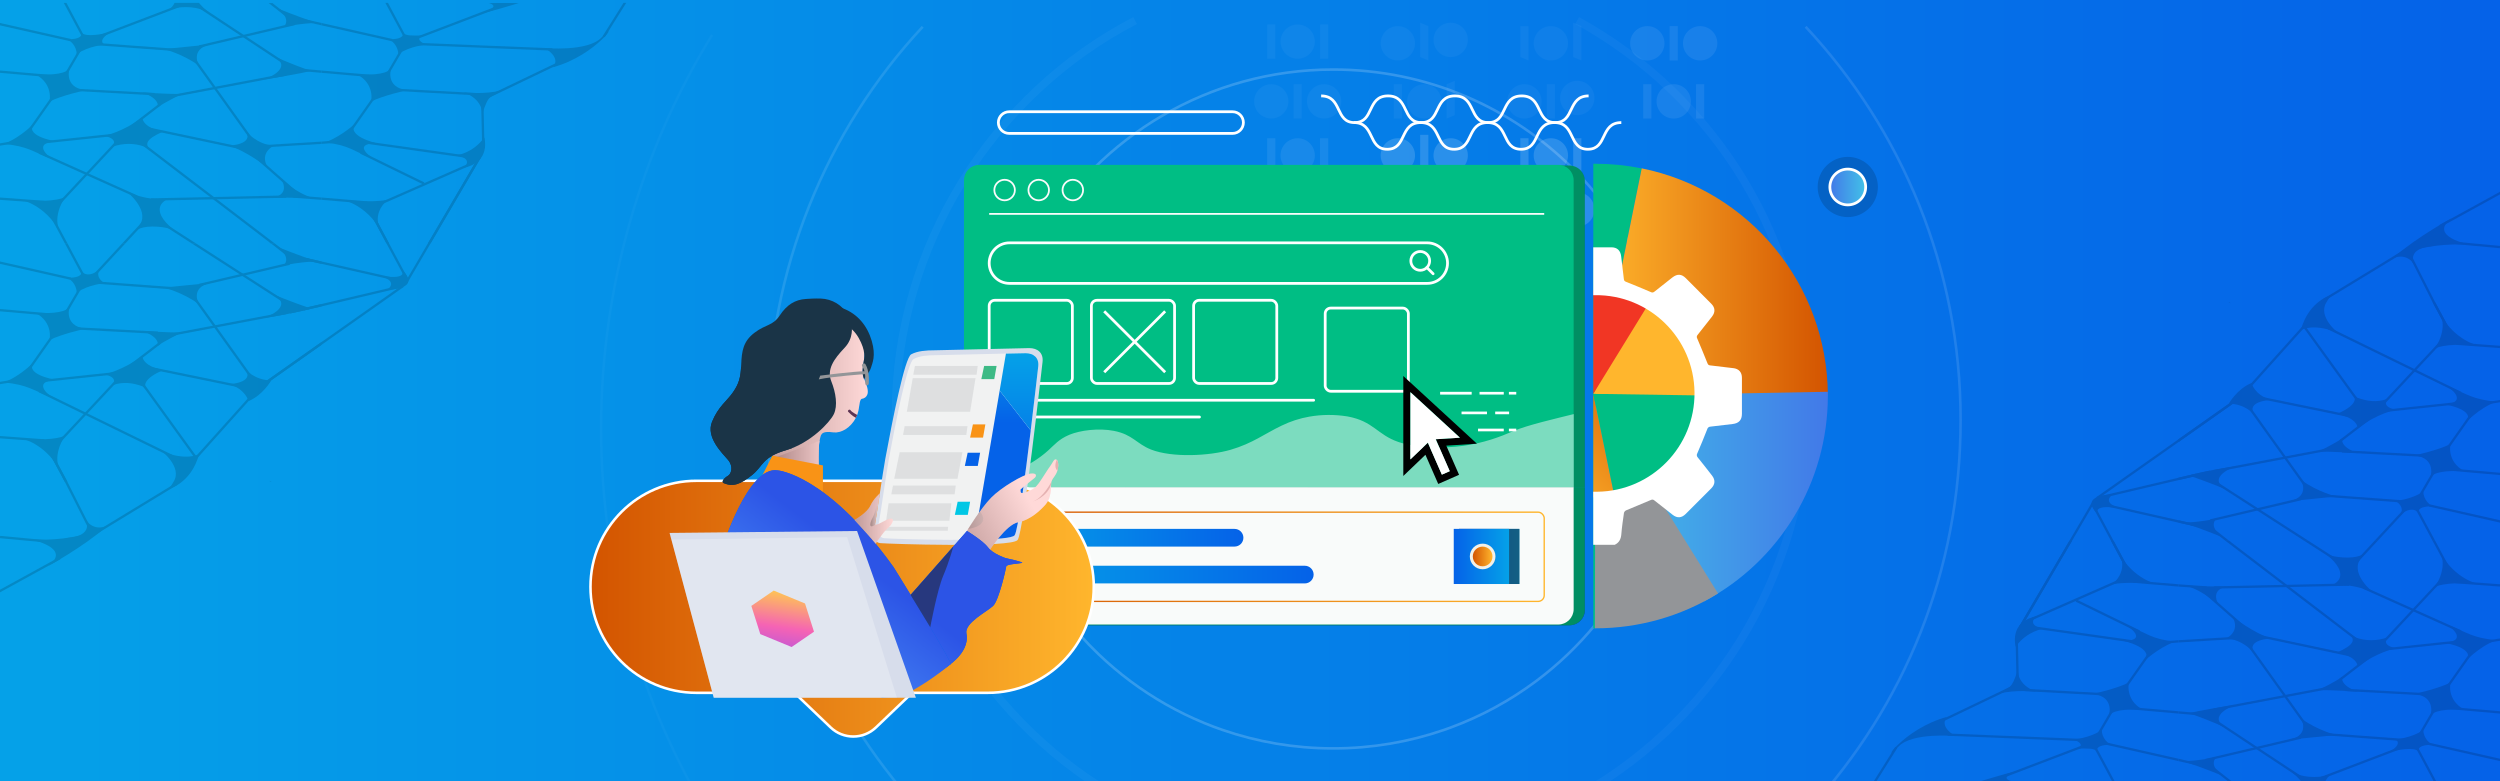<?xml version="1.0" encoding="UTF-8"?>
<svg xmlns="http://www.w3.org/2000/svg" xmlns:xlink="http://www.w3.org/1999/xlink" viewBox="0 0 1920 600">
  <defs>
    <style>
      .cls-1 {
        filter: url(#drop-shadow-8);
        opacity: .43;
      }

      .cls-1, .cls-2, .cls-3, .cls-4, .cls-5, .cls-6, .cls-7, .cls-8, .cls-9, .cls-10, .cls-11, .cls-12, .cls-13, .cls-14, .cls-15 {
        stroke-miterlimit: 10;
      }

      .cls-1, .cls-2, .cls-3, .cls-4, .cls-5, .cls-8, .cls-9, .cls-10, .cls-11, .cls-12, .cls-13, .cls-14, .cls-16, .cls-15 {
        fill: none;
      }

      .cls-1, .cls-2, .cls-4, .cls-5, .cls-6, .cls-7, .cls-8, .cls-9, .cls-10, .cls-12, .cls-13, .cls-15 {
        stroke: #fff;
      }

      .cls-1, .cls-4, .cls-5, .cls-8 {
        stroke-width: 2px;
      }

      .cls-17 {
        fill: url(#linear-gradient-2);
      }

      .cls-2 {
        filter: url(#drop-shadow-4);
      }

      .cls-2, .cls-13 {
        opacity: .18;
        stroke-width: 6px;
      }

      .cls-18, .cls-19, .cls-20 {
        fill: #fff;
      }

      .cls-3 {
        stroke: #000;
        stroke-width: 1.8px;
      }

      .cls-4 {
        filter: url(#drop-shadow-5);
      }

      .cls-4, .cls-8 {
        opacity: .33;
      }

      .cls-21 {
        fill: #e5b1b1;
      }

      .cls-5 {
        filter: url(#drop-shadow-7);
      }

      .cls-5, .cls-22 {
        opacity: .15;
      }

      .cls-23 {
        fill: #a7a9ac;
      }

      .cls-23, .cls-24, .cls-25, .cls-26, .cls-27, .cls-28, .cls-29, .cls-20, .cls-30 {
        opacity: .25;
      }

      .cls-23, .cls-24, .cls-25, .cls-26, .cls-27, .cls-28, .cls-29, .cls-31 {
        mix-blend-mode: multiply;
      }

      .cls-6 {
        fill: url(#linear-gradient-5);
      }

      .cls-6, .cls-10, .cls-15 {
        stroke-width: 2.13px;
      }

      .cls-24 {
        fill: url(#linear-gradient-15);
      }

      .cls-32 {
        fill: #939598;
      }

      .cls-25 {
        fill: url(#linear-gradient-20);
      }

      .cls-33 {
        fill: #1a3447;
      }

      .cls-7 {
        fill: url(#linear-gradient-12);
        filter: url(#drop-shadow-13);
        stroke-width: 1.98px;
      }

      .cls-8 {
        filter: url(#drop-shadow-6);
      }

      .cls-34 {
        fill: url(#linear-gradient-14);
      }

      .cls-35 {
        clip-path: url(#clippath-2);
      }

      .cls-36, .cls-37, .cls-38, .cls-39 {
        isolation: isolate;
      }

      .cls-40 {
        fill: #d7ddeb;
      }

      .cls-9 {
        stroke-width: 2.06px;
      }

      .cls-37, .cls-19, .cls-38 {
        opacity: .5;
      }

      .cls-37, .cls-31 {
        fill: #231f20;
      }

      .cls-26 {
        fill: url(#linear-gradient-18);
      }

      .cls-41 {
        clip-path: url(#clippath-6);
      }

      .cls-11 {
        stroke: url(#linear-gradient-6);
        stroke-width: 1.06px;
      }

      .cls-42 {
        fill: url(#linear-gradient-11);
      }

      .cls-12 {
        stroke-dasharray: 0 12.76;
        stroke-width: 4.25px;
      }

      .cls-27 {
        fill: url(#linear-gradient-22);
      }

      .cls-43 {
        clip-path: url(#clippath-7);
      }

      .cls-44 {
        clip-path: url(#clippath-1);
      }

      .cls-45 {
        clip-path: url(#clippath-4);
      }

      .cls-46 {
        fill: url(#linear-gradient-10);
      }

      .cls-47 {
        fill: #f13624;
      }

      .cls-38, .cls-48 {
        fill: #f9fbfa;
      }

      .cls-28 {
        fill: url(#linear-gradient-23);
      }

      .cls-49 {
        fill: url(#linear-gradient-16);
      }

      .cls-50 {
        fill: #f99316;
      }

      .cls-13 {
        filter: url(#drop-shadow-3);
      }

      .cls-51 {
        fill: #f1f2f2;
      }

      .cls-29 {
        fill: url(#linear-gradient-17);
      }

      .cls-52 {
        fill: url(#linear-gradient-21);
      }

      .cls-53 {
        fill: #ffcccb;
      }

      .cls-54 {
        fill: #5d3454;
      }

      .cls-14 {
        stroke: #f9fbfa;
        stroke-width: 1.38px;
      }

      .cls-39 {
        opacity: .15;
      }

      .cls-55 {
        clip-path: url(#clippath);
      }

      .cls-56 {
        fill: #00c7e5;
      }

      .cls-57 {
        clip-path: url(#clippath-3);
      }

      .cls-58 {
        fill: url(#linear-gradient-7);
      }

      .cls-59 {
        clip-path: url(#clippath-8);
      }

      .cls-15 {
        stroke-linecap: round;
      }

      .cls-60 {
        fill: url(#linear-gradient-9);
      }

      .cls-61 {
        fill: url(#linear-gradient-3);
      }

      .cls-62 {
        fill: #00be84;
      }

      .cls-63 {
        fill: #3dba85;
      }

      .cls-64 {
        clip-path: url(#clippath-5);
      }

      .cls-65 {
        fill: #0562e8;
      }

      .cls-66 {
        fill: url(#linear-gradient);
      }

      .cls-67 {
        fill: #ffb62d;
      }

      .cls-68 {
        fill: url(#linear-gradient-19);
      }

      .cls-31 {
        opacity: .52;
      }

      .cls-69 {
        fill: url(#linear-gradient-4);
      }

      .cls-70 {
        fill: url(#linear-gradient-8);
      }

      .cls-71 {
        fill: #f2f0e7;
      }

      .cls-72 {
        fill: url(#linear-gradient-13);
      }
    </style>
    <linearGradient id="linear-gradient" x1="0" y1="300" x2="1920" y2="300" gradientUnits="userSpaceOnUse">
      <stop offset="0" stop-color="#05a1e8"/>
      <stop offset="1" stop-color="#0562e8"/>
    </linearGradient>
    <clipPath id="clippath">
      <rect class="cls-16" x="1401.89" y="145.7" width="518.11" height="454.3"/>
    </clipPath>
    <clipPath id="clippath-1">
      <polygon id="SVGID" class="cls-16" points="1673.03 415.38 1920 415.38 1920 600 1673.03 599.78 1673.03 415.38"/>
    </clipPath>
    <clipPath id="clippath-2">
      <polygon id="SVGID-2" data-name="SVGID" class="cls-16" points="1426.06 415.38 1673.03 415.38 1673.03 599.78 1426.06 601.24 1426.06 415.38"/>
    </clipPath>
    <clipPath id="clippath-3">
      <rect id="SVGID-3" data-name="SVGID" class="cls-16" x="1673.03" y="232.21" width="246.97" height="183.16" transform="translate(3593.03 647.59) rotate(180)"/>
    </clipPath>
    <clipPath id="clippath-4">
      <rect class="cls-16" y="2.19" width="518.11" height="454.3"/>
    </clipPath>
    <clipPath id="clippath-5">
      <polygon id="SVGID-4" data-name="SVGID" class="cls-16" points="246.97 186.81 0 186.81 0 2.19 246.97 2.41 246.97 186.81"/>
    </clipPath>
    <clipPath id="clippath-6">
      <polygon id="SVGID-5" data-name="SVGID" class="cls-16" points="493.94 186.81 246.97 186.81 246.97 2.41 493.94 .94 493.94 186.81"/>
    </clipPath>
    <clipPath id="clippath-7">
      <rect id="SVGID-6" data-name="SVGID" class="cls-16" y="186.81" width="246.97" height="183.16"/>
    </clipPath>
    <filter id="drop-shadow-3" filterUnits="userSpaceOnUse">
      <feOffset dx="15.79" dy="15.79"/>
      <feGaussianBlur result="blur" stdDeviation="18.04"/>
      <feFlood flood-color="#000" flood-opacity=".5"/>
      <feComposite in2="blur" operator="in"/>
      <feComposite in="SourceGraphic"/>
    </filter>
    <filter id="drop-shadow-4" filterUnits="userSpaceOnUse">
      <feOffset dx="15.79" dy="15.79"/>
      <feGaussianBlur result="blur-2" stdDeviation="18.04"/>
      <feFlood flood-color="#000" flood-opacity=".5"/>
      <feComposite in2="blur-2" operator="in"/>
      <feComposite in="SourceGraphic"/>
    </filter>
    <filter id="drop-shadow-5" filterUnits="userSpaceOnUse">
      <feOffset dx="20.57" dy="20.57"/>
      <feGaussianBlur result="blur-3" stdDeviation="23.51"/>
      <feFlood flood-color="#000" flood-opacity=".5"/>
      <feComposite in2="blur-3" operator="in"/>
      <feComposite in="SourceGraphic"/>
    </filter>
    <filter id="drop-shadow-6" filterUnits="userSpaceOnUse">
      <feOffset dx="20.57" dy="20.57"/>
      <feGaussianBlur result="blur-4" stdDeviation="23.51"/>
      <feFlood flood-color="#000" flood-opacity=".5"/>
      <feComposite in2="blur-4" operator="in"/>
      <feComposite in="SourceGraphic"/>
    </filter>
    <filter id="drop-shadow-7" filterUnits="userSpaceOnUse">
      <feOffset dx="26.81" dy="26.81"/>
      <feGaussianBlur result="blur-5" stdDeviation="30.64"/>
      <feFlood flood-color="#000" flood-opacity=".5"/>
      <feComposite in2="blur-5" operator="in"/>
      <feComposite in="SourceGraphic"/>
    </filter>
    <filter id="drop-shadow-8" filterUnits="userSpaceOnUse">
      <feOffset dx="12.11" dy="12.11"/>
      <feGaussianBlur result="blur-6" stdDeviation="13.84"/>
      <feFlood flood-color="#000" flood-opacity=".5"/>
      <feComposite in2="blur-6" operator="in"/>
      <feComposite in="SourceGraphic"/>
    </filter>
    <linearGradient id="linear-gradient-2" x1="10222.72" y1="-571.58" x2="10401.11" y2="-571.58" gradientTransform="translate(11626.5 788.3) rotate(-180) scale(1 -1)" gradientUnits="userSpaceOnUse">
      <stop offset="0" stop-color="#d35400"/>
      <stop offset="1" stop-color="#ffb62d"/>
    </linearGradient>
    <linearGradient id="linear-gradient-3" x1="10222.7" y1="-406.92" x2="10401.11" y2="-406.92" gradientTransform="translate(11626.5 788.3) rotate(-180) scale(1 -1)" gradientUnits="userSpaceOnUse">
      <stop offset="0" stop-color="#4279e8"/>
      <stop offset="1" stop-color="#42c2e8"/>
    </linearGradient>
    <clipPath id="clippath-8">
      <rect class="cls-16" x="1223.65" y="192.43" width="90.11" height="217.9"/>
    </clipPath>
    <linearGradient id="linear-gradient-4" x1="5882.7" y1="10328.93" x2="6018.16" y2="10328.93" gradientTransform="translate(12716.63 3304.4) rotate(134.59)" xlink:href="#linear-gradient-2"/>
    <linearGradient id="linear-gradient-5" x1="1405.34" y1="8206.4" x2="1432.84" y2="8206.4" gradientTransform="translate(0 8350.01) scale(1 -1)" xlink:href="#linear-gradient-3"/>
    <linearGradient id="linear-gradient-6" x1="759.17" y1="7922.41" x2="1186.49" y2="7922.41" gradientTransform="translate(0 8350.01) scale(1 -1)" xlink:href="#linear-gradient-2"/>
    <linearGradient id="linear-gradient-7" x1="771.54" y1="7937.03" x2="954.93" y2="7937.03" gradientTransform="translate(0 8350.01) scale(1 -1)" xlink:href="#linear-gradient"/>
    <linearGradient id="linear-gradient-8" x1="771.54" y1="7908.73" x2="1008.87" y2="7908.73" gradientTransform="translate(0 8350.01) scale(1 -1)" xlink:href="#linear-gradient"/>
    <linearGradient id="linear-gradient-9" x1="9913.95" y1="7922.66" x2="9960.41" y2="7922.66" gradientTransform="translate(11080.87 8350.01) rotate(-180)" xlink:href="#linear-gradient"/>
    <linearGradient id="linear-gradient-10" x1="9921.86" y1="7922.66" x2="9964.39" y2="7922.66" gradientTransform="translate(11080.87 8350.01) rotate(-180)" xlink:href="#linear-gradient"/>
    <linearGradient id="linear-gradient-11" x1="1131.1" y1="7922.65" x2="1146.23" y2="7922.65" gradientTransform="translate(0 8350.01) scale(1 -1)" xlink:href="#linear-gradient-2"/>
    <linearGradient id="linear-gradient-12" x1="453.48" y1="467.46" x2="840.02" y2="467.46" gradientTransform="matrix(1,0,0,1,0,0)" xlink:href="#linear-gradient-2"/>
    <filter id="drop-shadow-13" filterUnits="userSpaceOnUse">
      <feOffset dx="0" dy="0"/>
      <feGaussianBlur result="blur-7" stdDeviation="4.96"/>
      <feFlood flood-color="#000" flood-opacity=".25"/>
      <feComposite in2="blur-7" operator="in"/>
      <feComposite in="SourceGraphic"/>
    </filter>
    <linearGradient id="linear-gradient-13" x1="1095.49" y1="253.29" x2="1095.49" y2="324.42" gradientTransform="translate(1865.43) rotate(-180) scale(1 -1)" xlink:href="#linear-gradient"/>
    <linearGradient id="linear-gradient-14" x1="1082.83" y1="271.6" x2="1082.83" y2="388.29" gradientTransform="translate(1865.43) rotate(-180) scale(1 -1)" xlink:href="#linear-gradient"/>
    <linearGradient id="linear-gradient-15" x1="1075.31" y1="384.14" x2="1136.33" y2="418.91" gradientTransform="translate(1865.43) rotate(-180) scale(1 -1)" gradientUnits="userSpaceOnUse">
      <stop offset="0" stop-color="#fff"/>
      <stop offset="1" stop-color="#000"/>
    </linearGradient>
    <linearGradient id="linear-gradient-16" x1="1211.79" y1="563.69" x2="1145.47" y2="477.83" gradientTransform="translate(1865.43) rotate(-180) scale(1 -1)" gradientUnits="userSpaceOnUse">
      <stop offset="0" stop-color="#4b91f7"/>
      <stop offset="1" stop-color="#2c54e6"/>
    </linearGradient>
    <linearGradient id="linear-gradient-17" x1="1198.99" y1="303.69" x2="1279.02" y2="303.69" xlink:href="#linear-gradient-15"/>
    <linearGradient id="linear-gradient-18" x1="1236.04" y1="350.62" x2="1271.13" y2="350.62" xlink:href="#linear-gradient-15"/>
    <linearGradient id="linear-gradient-19" x1="1269.2" y1="516.18" x2="1204.12" y2="431.93" xlink:href="#linear-gradient-16"/>
    <linearGradient id="linear-gradient-20" x1="1092.36" y1="399.58" x2="1140.45" y2="399.58" xlink:href="#linear-gradient-15"/>
    <linearGradient id="linear-gradient-21" x1="1107.8" y1="345.99" x2="1128.05" y2="437.93" gradientTransform="translate(1752.32 77.52) rotate(177.57) scale(1.07 -.94) skewX(-3.04)" gradientUnits="userSpaceOnUse">
      <stop offset="0" stop-color="#ffcd4c"/>
      <stop offset=".34" stop-color="#f563b4"/>
      <stop offset=".68" stop-color="#9e50ed"/>
      <stop offset=".99" stop-color="#1aafff"/>
    </linearGradient>
    <linearGradient id="linear-gradient-22" x1="1179.69" y1="398.26" x2="1209.15" y2="398.26" xlink:href="#linear-gradient-15"/>
    <linearGradient id="linear-gradient-23" x1="1190.41" y1="393.84" x2="1197.03" y2="393.84" xlink:href="#linear-gradient-15"/>
  </defs>
  <g class="cls-36">
    <g id="Layer_1" data-name="Layer 1">
      <rect class="cls-66" width="1920" height="600"/>
      <g class="cls-22">
        <g class="cls-55">
          <g>
            <g>
              <g>
                <g class="cls-44">
                  <g>
                    <g>
                      <g>
                        <line class="cls-3" x1="1889.96" y1="484.97" x2="1814.83" y2="451.26"/>
                        <line class="cls-3" x1="1886.82" y1="492.87" x2="1831.26" y2="498.74"/>
                        <line class="cls-3" x1="1847.74" y1="568.45" x2="1785.73" y2="563.86"/>
                        <line class="cls-3" x1="1818.53" y1="505.51" x2="1797.13" y2="521.95"/>
                        <polyline class="cls-3" points="1795.49 665.17 1710.6 598.54 1700.79 590.85"/>
                        <line class="cls-3" x1="1700.24" y1="544.97" x2="1792.76" y2="527.46"/>
                        <line class="cls-3" x1="1769.5" y1="598.54" x2="1700.79" y2="553.13"/>
                        <line class="cls-3" x1="1771.6" y1="557.84" x2="1725.86" y2="493.95"/>
                        <polyline class="cls-3" points="1718.13 489.84 1673.03 492.55 1657.33 493.76"/>
                        <polyline class="cls-3" points="1938.37 488.22 1920 491.21 1904.33 493.76"/>
                        <line class="cls-3" x1="1897.62" y1="501.89" x2="1878.32" y2="529.33"/>
                        <line class="cls-3" x1="1874.49" y1="445.95" x2="1831.26" y2="492.23"/>
                        <line class="cls-3" x1="1805.8" y1="503.41" x2="1733.89" y2="488.22"/>
                        <line class="cls-3" x1="1864.21" y1="533.28" x2="1801.25" y2="529.86"/>
                        <line class="cls-3" x1="1857.44" y1="565.71" x2="1871.81" y2="541.11"/>
                        <line class="cls-3" x1="1767.09" y1="566.48" x2="1693.8" y2="583.73"/>
                        <polyline class="cls-3" points="1932.56 586.46 1920 583.62 1865.66 571.34"/>
                        <polyline class="cls-3" points="1685.58 586.46 1673.02 583.62 1618.68 571.34"/>
                        <polyline class="cls-3" points="1944.51 549.28 1920 547.14 1874.93 543.2"/>
                        <polyline class="cls-3" points="1697.54 549.28 1673.03 547.14 1627.96 543.2"/>
                        <polyline class="cls-3" points="1694.63 451.2 1673.03 449.61 1638.91 447.09"/>
                        <polyline class="cls-3" points="1941.61 451.2 1920.01 449.61 1885.89 447.09"/>
                        <line class="cls-3" x1="1782.78" y1="597.47" x2="1849.25" y2="572.16"/>
                        <line class="cls-3" x1="1723.41" y1="481.54" x2="1693.92" y2="455.52"/>
                        <line class="cls-3" x1="1700.24" y1="451.2" x2="1804.07" y2="448.97"/>
                        <polyline class="cls-3" points="1854.65 571.36 1869.24 598.56 1880.86 620.23"/>
                        <polyline class="cls-3" points="1812.15 492.89 1710.6 415.33 1700.79 407.63"/>
                        <polyline class="cls-3" points="1854.65 388.14 1869.24 415.34 1880.86 437.01"/>
                      </g>
                      <path class="cls-3" d="m1949.35,581.38s-7.3,5.52,4.69,14.45c0,0-15.22-6.19-30.15-11.21,0,0,12.7-.35,25.45-3.24Z"/>
                      <path class="cls-3" d="m1702.36,398.16s-7.3,5.52,4.69,14.45c0,0-15.22-6.19-30.15-11.21,0,0,12.7-.35,25.45-3.24Z"/>
                      <path class="cls-3" d="m1869.95,388.96c-14.7-.9-12.47,4.94-12.47,4.94-2.29-2.62-6.39-2.2-15.13-2.2,7.37-3.31-2.91-7.06-2.91-7.06,0,0,12.37-.87,21.68-7.22,0,6.08,5.08,11.43,8.83,11.54Z"/>
                    </g>
                    <line class="cls-3" x1="1810.05" y1="431.29" x2="1849.25" y2="388.99"/>
                    <line class="cls-3" x1="1796.08" y1="431.31" x2="1700.79" y2="369.96"/>
                  </g>
                </g>
                <g class="cls-35">
                  <g>
                    <g>
                      <line class="cls-3" x1="1643" y1="484.97" x2="1594.49" y2="461.29"/>
                      <line class="cls-3" x1="1639.86" y1="492.87" x2="1560.81" y2="481.73"/>
                      <line class="cls-3" x1="1600.77" y1="568.45" x2="1495.84" y2="564.21"/>
                      <line class="cls-3" x1="1548.79" y1="488.7" x2="1549.55" y2="521.39"/>
                      <line class="cls-3" x1="1486.97" y1="555.65" x2="1545.79" y2="527.46"/>
                      <line class="cls-3" x1="1417.58" y1="635.93" x2="1456.36" y2="574.03"/>
                      <polyline class="cls-3" points="1691.74 491.43 1673.03 492.55 1657.36 493.76"/>
                      <line class="cls-3" x1="1650.65" y1="501.89" x2="1631.35" y2="529.33"/>
                      <line class="cls-3" x1="1627.52" y1="445.95" x2="1560.81" y2="475.22"/>
                      <line class="cls-3" x1="1608.13" y1="384.92" x2="1551.59" y2="481.41"/>
                      <line class="cls-3" x1="1617.24" y1="533.28" x2="1554.9" y2="529.9"/>
                      <line class="cls-3" x1="1610.47" y1="565.71" x2="1624.84" y2="541.11"/>
                      <polyline class="cls-3" points="1685.59 586.46 1673.03 583.62 1618.69 571.34"/>
                      <polyline class="cls-3" points="1697.54 549.28 1673.03 547.14 1627.96 543.2"/>
                      <polyline class="cls-3" points="1694.64 451.2 1673.04 449.61 1637.93 446.66"/>
                      <line class="cls-3" x1="1536.06" y1="597.38" x2="1602.28" y2="572.16"/>
                      <polyline class="cls-3" points="1607.68 571.36 1622.27 598.56 1633.89 620.23"/>
                      <polyline class="cls-3" points="1607.68 388.14 1622.27 415.34 1633.89 437.01"/>
                    </g>
                    <path class="cls-3" d="m1717.13,541.18s-22.34,6.62-5.37,16.2c0,0-13.33-3.65-30.54-9.63,0,0,7.92-2.27,35.91-6.57Z"/>
                    <path class="cls-3" d="m1709.86,447.46s-13.22,2.08-16.75,15.78c0,0,3-9.39-13.43-13.14,0,0,15.09,1.58,30.19-2.64Z"/>
                    <path class="cls-3" d="m1622.98,388.96c-14.7-.9-12.47,4.94-12.47,4.94-2.29-2.62-6.39-2.2-15.13-2.2,7.37-3.31-2.91-7.06-2.91-7.06,0,0,12.37-.87,21.68-7.22,0,6.08,5.08,11.43,8.83,11.54Z"/>
                  </g>
                </g>
                <g class="cls-57">
                  <g>
                    <g>
                      <g>
                        <line class="cls-3" x1="1889.96" y1="301.8" x2="1788.26" y2="252.16"/>
                        <line class="cls-3" x1="1886.82" y1="309.7" x2="1831.26" y2="315.57"/>
                        <line class="cls-3" x1="1847.74" y1="385.28" x2="1785.73" y2="380.7"/>
                        <line class="cls-3" x1="1818.62" y1="322.33" x2="1797.13" y2="338.79"/>
                        <polyline class="cls-3" points="1795.49 482 1710.6 415.38 1700.79 407.68"/>
                        <line class="cls-3" x1="1700.24" y1="361.81" x2="1792.76" y2="344.3"/>
                        <line class="cls-3" x1="1796.08" y1="431.31" x2="1700.79" y2="369.96"/>
                        <line class="cls-3" x1="1771.6" y1="374.68" x2="1725.86" y2="310.79"/>
                        <line class="cls-3" x1="1718.13" y1="306.68" x2="1610.47" y2="382.55"/>
                        <polyline class="cls-3" points="1938.37 305.06 1920 308.05 1904.33 310.59"/>
                        <line class="cls-3" x1="1897.62" y1="318.73" x2="1878.32" y2="346.17"/>
                        <line class="cls-3" x1="1874.49" y1="262.78" x2="1831.26" y2="309.06"/>
                        <line class="cls-3" x1="1802.7" y1="319.16" x2="1733.89" y2="305.06"/>
                        <line class="cls-3" x1="1864.21" y1="350.12" x2="1798.7" y2="346.62"/>
                        <line class="cls-3" x1="1857.44" y1="382.55" x2="1871.81" y2="357.95"/>
                        <line class="cls-3" x1="1767.09" y1="383.32" x2="1697.54" y2="399.68"/>
                        <polyline class="cls-3" points="1932.56 403.3 1920 400.46 1865.66 388.18"/>
                        <polyline class="cls-3" points="1685.58 403.3 1673.02 400.46 1618.68 388.18"/>
                        <polyline class="cls-3" points="1944.51 366.11 1920 363.97 1874.93 360.03"/>
                        <polyline class="cls-3" points="1941.61 268.04 1920.01 266.45 1885.89 263.93"/>
                        <line class="cls-3" x1="1811.94" y1="429.25" x2="1849.25" y2="388.99"/>
                        <line class="cls-3" x1="1725.93" y1="299.03" x2="1770.92" y2="248.92"/>
                        <polyline class="cls-3" points="1854.65 388.19 1869.24 415.4 1880.86 437.06"/>
                        <line class="cls-3" x1="1812.15" y1="309.72" x2="1769.45" y2="250.56"/>
                        <polyline class="cls-3" points="1877.91 187.92 1869.24 232.18 1880.86 253.85"/>
                        <line class="cls-3" x1="1670.98" y1="368.23" x2="1697.32" y2="362.3"/>
                      </g>
                      <path class="cls-3" d="m1949.35,398.21s-7.3,5.52,4.69,14.45c0,0-15.22-6.19-30.15-11.21,0,0,12.7-.35,25.45-3.24Z"/>
                      <path class="cls-3" d="m1702.36,215s-7.3,5.52,4.69,14.45c0,0-15.22-6.19-30.15-11.21,0,0,12.7-.35,25.45-3.24Z"/>
                      <path class="cls-3" d="m1869.95,205.79c-14.7-.9-12.47,4.94-12.47,4.94-2.29-2.62-6.39-2.2-15.13-2.2,7.37-3.31-2.91-7.06-2.91-7.06,0,0,12.37-.87,21.68-7.22,0,6.08,5.08,11.43,8.83,11.54Z"/>
                    </g>
                    <path class="cls-3" d="m1821.39,456.05s-15.14-13.49-8.11-24.74c1.17-1.88,2.96-3.69,5.53-5.37,0,0-3.82,3.56-14.93,3.56s-17.84-4.24-17.84-4.24c0,0,3.33,2.51,6.5,6.04,5.16,5.74,9.91,14.19-.75,18.95,0,0,11.25-2.44,29.6,5.79Z"/>
                  </g>
                </g>
                <g>
                  <line class="cls-3" x1="1610.47" y1="382.55" x2="1686.6" y2="364.62"/>
                  <polyline class="cls-3" points="1685.59 403.3 1673.03 400.46 1618.69 388.18"/>
                  <polyline class="cls-3" points="1607.68 388.19 1622.27 415.4 1633.89 437.06"/>
                </g>
              </g>
              <g>
                <path d="m1879.42,479.82s17.78,11.65-1.51,13.98c0,0,25.16,4.19,15.25,14.42,0,0,10-11.14,23.76-16.52-19.3-2.27-19.95-5.22-37.49-11.89Z"/>
                <path d="m1714.41,473.6s16.74,12.71,29.59,16.76c0,0-19.49.71-12.63,11.27,0,0-9.07-11.02-22.01-11.17,0,0,11.88-5.16,5.06-16.86Z"/>
                <path d="m1881.96,524.15s-3.16,13.43,10.69,20.86c-14-.61-24.29.68-26.2,5.28,0,0,5.34-15.22-12.09-17.37,0,0,18.85-4.2,27.6-8.77Z"/>
                <path d="m1717.13,541.18s-24.06,8.48-7.08,18.06c0,0-11.62-5.51-28.82-11.5,0,0,7.92-2.27,35.91-6.57Z"/>
                <path d="m1780.44,529.98s12.95-6.27,18.54-10.29c0,0-2.85,6.46,11.89,11.52,0,0-19.72-1.32-30.43-1.23Z"/>
                <path d="m1839.88,497.83s-14.36,3.06-29.24,14.2c0,0,.68-7.56-15.8-10.94,13.83-6.08,14.02-9.86,9.25-14.53l4.91,3.01c7.98,2.83,16.27,2.76,24.32.04.06-.02.11-.04.17-.06l2.38-2.25s-10.08,7.57,4.02,10.53Z"/>
                <path d="m1710.01,450.57s-13.23,1.61-5.85,14.37c0,0-10.79-10.63-24.49-14.85,0,0,16.96.11,30.34.47Z"/>
                <path d="m1902.67,448.32s-16.78-3.53-28.18-23.19c0,0,5.51,10.55-4.66,25.81,0,0,6.54-4.44,32.84-2.62Z"/>
                <path d="m1794.24,564.49s-14.47-3.56-27-12.74c0,0,7.23,12.76-8.82,16.33"/>
                <path d="m1869.95,572.17c-14.7-.9-12.47,4.94-12.47,4.94-2.29-2.62-9.75-2.52-22.08.21,10.78-6.81,4.04-9.47,4.04-9.47,0,0,12.37-.87,21.68-7.22,0,6.08,5.08,11.43,8.83,11.54Z"/>
                <path d="m1822.67,455.08s-17.34-13.81-10.32-25.06c1.17-1.88,2.48-4.55,5.05-6.23,0,0-3.34,4.42-14.45,4.42s-16.93-2.94-16.93-2.94c0,0,3.33,2.51,6.5,6.04,5.16,5.74,8.44,13.73-2.23,18.48,0,0,14.01-2.95,32.36,5.29Z"/>
                <path d="m1632.45,479.82s19.11,11.88-1.46,12.42c0,0,25.11,5.75,15.19,15.98,0,0,10.33-10.09,24.09-15.46-19.3-2.27-20.28-6.27-37.83-12.94Z"/>
                <path d="m1634.99,524.15s-3.16,13.43,10.69,20.86c-14-.61-24.29.68-26.2,5.28,0,0,5.34-15.22-12.09-17.37,0,0,18.85-4.2,27.6-8.77Z"/>
                <path d="m1534.33,532.87c9.28-5.94,10.27-2.55,15.22-18.08,0,0-.39,11.35,14.36,16.41,0,0-16.04-1.79-29.58,1.66Z"/>
                <path d="m1563.84,473.35c.06-.01.11-.04.17-.06,0,0-8.71,6.68,5.38,9.64,0,0-12.44,1.4-21.33,13.69,0,0-5.54-19.02,15.78-23.27Z"/>
                <path d="m1655.7,448.32s-16.78-3.53-28.18-23.19c0,0,7.99,12.06-5.39,23.71,0,0,7.27-2.34,33.57-.52Z"/>
                <path d="m1458.11,573.32c-15.41,16.32,2.91-13.48,37.18-22.78-6.54,7.87,6.47,14.76,6.47,14.76,0,0-33.2-3.05-43.65,8.02Z"/>
                <path d="m1702.38,581.38s-7.3,5.52,4.69,14.45c0,0-15.22-6.19-30.15-11.21,0,0,12.7-.35,25.45-3.24Z"/>
                <path d="m1794.81,623.28s-15.14-13.49-8.11-24.74c1.17-1.88,2.96-3.69,5.53-5.37,0,0-3.82,3.56-14.93,3.56s-17.84-4.24-17.84-4.24c0,0,3.33,2.51,6.5,6.04,5.16,5.74,9.91,14.19-.75,18.95,0,0,11.25-2.44,29.6,5.79Z"/>
                <path d="m1622.98,572.17c-14.7-.9-12.47,4.94-12.47,4.94-2.29-2.62-6.39-2.2-15.13-2.2,7.37-3.31-2.91-7.06-2.91-7.06,0,0,12.37-.87,21.68-7.22,0,6.08,5.08,11.43,8.83,11.54Z"/>
                <path d="m1879.42,296.66s17.78,11.65-1.51,13.98c0,0,25.16,4.19,15.25,14.42,0,0,10-11.14,23.76-16.52-19.3-2.27-19.95-5.22-37.49-11.89Z"/>
                <path d="m1881.96,340.99s-3.16,13.43,10.69,20.86c-14-.61-24.29.68-26.2,5.28,0,0,5.34-15.22-12.09-17.37,0,0,18.85-4.2,27.6-8.77Z"/>
                <path d="m1717.13,358.01s-24.06,8.48-7.08,18.06c0,0-11.62-4.89-28.82-10.88,0,0,7.92-2.89,35.91-7.19Z"/>
                <path d="m1780.44,346.82s12.95-6.27,18.54-10.29c0,0-2.85,6.46,11.89,11.52,0,0-19.72-1.32-30.43-1.23Z"/>
                <path d="m1839.88,314.66s-14.36,3.06-29.24,14.2c0,0,.68-7.56-15.8-10.94,13.83-6.08,16.2-11.68,11.43-16.35l4.1,3.86c7.98,2.83,14.9,3.73,22.95,1,.06-.02.11-.04.17-.06l2.38-2.25s-10.08,7.57,4.02,10.53Z"/>
                <path d="m1902.67,265.16s-16.78-3.53-28.18-23.19c0,0,5.51,10.55-4.66,25.81,0,0,6.54-4.44,32.84-2.62Z"/>
                <path d="m1883.04,167.46s-25.99,13.94-45.29,30.61c0,0,20.97-12.1,59.12-10.15,0,0-32.92-6.3-13.83-20.46Z"/>
                <path d="m1794.24,381.33s-14.47-3.56-27-12.74c0,0,7.23,12.76-8.82,16.33"/>
                <path d="m1869.95,389.01c-14.7-.9-12.47,4.94-12.47,4.94-2.29-2.62-6.1-4.35-13.53.76,2.7-6.79-4.51-10.02-4.51-10.02,0,0,12.37-.87,21.68-7.22,0,6.08,5.08,11.43,8.83,11.54Z"/>
                <path d="m1767.12,253.33s10.62-5.58,28.97,2.66c0,0-16.43-12.52-9.41-23.77,1.17-1.88,2.18-4.29,4.75-5.96,0,0-18.11,3.98-24.32,27.08Z"/>
                <path d="m1702.38,398.21s-7.3,5.52,4.69,14.45c0,0-15.22-6.19-30.15-11.21,0,0,12.7-.35,25.45-3.24Z"/>
                <path d="m1729.19,294.13s1.96,9.01,14.81,13.06c0,0-19.49.71-12.63,11.27,0,0-6.75-8.29-19.7-8.44,0,0,6.46-11.45,17.52-15.89Z"/>
              </g>
            </g>
            <path d="m1544.75,599.9s-8.64-1.88.51-6c.14-.06.28-.12.42-.19,9.83-4.26-24.23,6.14-24.23,6.14l23.3.05Z"/>
            <path d="m1611.41,395.15s-16.97-14.32,11.14-15.44c0,0-10.54,6.96,8.44,11.25,0,0-24.66-5.34-19.59,4.19Z"/>
            <line class="cls-3" x1="1718.13" y1="306.68" x2="1610.47" y2="382.55"/>
            <line class="cls-3" x1="1608.13" y1="384.92" x2="1551.59" y2="481.41"/>
            <line class="cls-3" x1="1854.35" y1="187.96" x2="1784.4" y2="230.53"/>
            <line class="cls-3" x1="1873.87" y1="173.61" x2="1921.26" y2="147.58"/>
            <polyline class="cls-3" points="1849.26 192.69 1869.24 232.18 1880.86 253.85"/>
            <path d="m1868.35,189.1s-20.36.32-13.99,14.63c0,0-4.85-10.51-17.54-5.09,0,0,14.77-12.33,31.54-9.54Z"/>
            <line class="cls-3" x1="1882.9" y1="186.3" x2="1920" y2="189.75"/>
          </g>
        </g>
      </g>
      <g class="cls-22">
        <g class="cls-45">
          <g>
            <g>
              <g>
                <g class="cls-64">
                  <g>
                    <g>
                      <g>
                        <line class="cls-3" x1="30.04" y1="117.22" x2="105.17" y2="150.93"/>
                        <line class="cls-3" x1="33.18" y1="109.32" x2="88.74" y2="103.45"/>
                        <line class="cls-3" x1="72.26" y1="33.74" x2="134.27" y2="38.32"/>
                        <line class="cls-3" x1="101.47" y1="96.68" x2="122.87" y2="80.24"/>
                        <polyline class="cls-3" points="124.51 -62.98 209.4 3.64 219.21 11.34"/>
                        <line class="cls-3" x1="219.76" y1="57.21" x2="127.24" y2="74.72"/>
                        <line class="cls-3" x1="150.5" y1="3.64" x2="219.21" y2="49.06"/>
                        <line class="cls-3" x1="148.4" y1="44.35" x2="194.14" y2="108.23"/>
                        <polyline class="cls-3" points="201.87 112.34 246.97 109.63 262.67 108.43"/>
                        <polyline class="cls-3" points="-18.37 113.96 0 110.98 15.67 108.43"/>
                        <line class="cls-3" x1="22.38" y1="100.29" x2="41.68" y2="72.85"/>
                        <line class="cls-3" x1="45.51" y1="156.24" x2="88.74" y2="109.96"/>
                        <line class="cls-3" x1="114.2" y1="98.78" x2="186.11" y2="113.96"/>
                        <line class="cls-3" x1="55.79" y1="68.91" x2="118.75" y2="72.32"/>
                        <line class="cls-3" x1="62.56" y1="36.47" x2="48.19" y2="61.08"/>
                        <line class="cls-3" x1="152.91" y1="35.71" x2="226.2" y2="18.46"/>
                        <polyline class="cls-3" points="-12.56 15.73 0 18.57 54.34 30.85"/>
                        <polyline class="cls-3" points="234.42 15.73 246.98 18.57 301.32 30.85"/>
                        <polyline class="cls-3" points="-24.51 52.91 0 55.05 45.07 58.99"/>
                        <polyline class="cls-3" points="222.46 52.91 246.97 55.05 292.04 58.99"/>
                        <polyline class="cls-3" points="225.37 150.98 246.97 152.58 281.09 155.09"/>
                        <polyline class="cls-3" points="-21.61 150.98 0 152.58 34.11 155.09"/>
                        <line class="cls-3" x1="137.22" y1="4.72" x2="70.75" y2="30.03"/>
                        <line class="cls-3" x1="196.59" y1="120.65" x2="226.08" y2="146.66"/>
                        <line class="cls-3" x1="219.76" y1="150.98" x2="115.93" y2="153.22"/>
                        <polyline class="cls-3" points="65.35 30.83 50.76 3.63 39.14 -18.04"/>
                        <polyline class="cls-3" points="107.85 109.3 209.4 186.86 219.21 194.55"/>
                        <polyline class="cls-3" points="65.35 214.04 50.76 186.84 39.14 165.17"/>
                      </g>
                      <path class="cls-3" d="m-29.35,20.81s7.3-5.52-4.69-14.45c0,0,15.22,6.19,30.15,11.21,0,0-12.7.35-25.45,3.24Z"/>
                      <path class="cls-3" d="m217.64,204.03s7.3-5.52-4.69-14.45c0,0,15.22,6.19,30.15,11.21,0,0-12.7.35-25.45,3.24Z"/>
                      <path class="cls-3" d="m50.05,213.23c14.7.9,12.47-4.94,12.47-4.94,2.29,2.62,6.39,2.2,15.13,2.2-7.37,3.31,2.91,7.06,2.91,7.06,0,0-12.37.87-21.68,7.22,0-6.08-5.08-11.43-8.83-11.54Z"/>
                    </g>
                    <line class="cls-3" x1="109.95" y1="170.9" x2="70.75" y2="213.19"/>
                    <line class="cls-3" x1="123.92" y1="170.88" x2="219.21" y2="232.22"/>
                  </g>
                </g>
                <g class="cls-41">
                  <g>
                    <g>
                      <line class="cls-3" x1="277" y1="117.22" x2="325.51" y2="140.89"/>
                      <line class="cls-3" x1="280.14" y1="109.32" x2="359.19" y2="120.46"/>
                      <line class="cls-3" x1="319.23" y1="33.74" x2="424.16" y2="37.98"/>
                      <line class="cls-3" x1="371.21" y1="113.49" x2="370.45" y2="80.8"/>
                      <line class="cls-3" x1="433.03" y1="46.53" x2="374.21" y2="74.72"/>
                      <line class="cls-3" x1="502.42" y1="-33.75" x2="463.64" y2="28.16"/>
                      <polyline class="cls-3" points="228.26 110.76 246.97 109.63 262.64 108.43"/>
                      <line class="cls-3" x1="269.35" y1="100.29" x2="288.65" y2="72.85"/>
                      <line class="cls-3" x1="292.48" y1="156.24" x2="359.19" y2="126.97"/>
                      <line class="cls-3" x1="311.87" y1="217.27" x2="368.41" y2="120.78"/>
                      <line class="cls-3" x1="302.76" y1="68.91" x2="365.1" y2="72.29"/>
                      <line class="cls-3" x1="309.53" y1="36.47" x2="295.16" y2="61.08"/>
                      <polyline class="cls-3" points="234.41 15.73 246.97 18.57 301.31 30.85"/>
                      <polyline class="cls-3" points="222.46 52.91 246.97 55.05 292.04 58.99"/>
                      <polyline class="cls-3" points="225.36 150.98 246.96 152.58 282.07 155.53"/>
                      <line class="cls-3" x1="383.94" y1="4.81" x2="317.72" y2="30.03"/>
                      <polyline class="cls-3" points="312.32 30.83 297.73 3.63 286.11 -18.04"/>
                      <polyline class="cls-3" points="312.32 214.04 297.73 186.84 286.11 165.17"/>
                    </g>
                    <path class="cls-3" d="m202.87,61.01s22.34-6.62,5.37-16.2c0,0,13.33,3.65,30.54,9.63,0,0-7.92,2.27-35.91,6.57Z"/>
                    <path class="cls-3" d="m210.14,154.73s13.22-2.08,16.75-15.78c0,0-3,9.39,13.43,13.14,0,0-15.09-1.58-30.19,2.64Z"/>
                    <path class="cls-3" d="m297.02,213.23c14.7.9,12.47-4.94,12.47-4.94,2.29,2.62,6.39,2.2,15.13,2.2-7.37,3.31,2.91,7.06,2.91,7.06,0,0-12.37.87-21.68,7.22,0-6.08-5.08-11.43-8.83-11.54Z"/>
                  </g>
                </g>
                <g class="cls-43">
                  <g>
                    <g>
                      <g>
                        <line class="cls-3" x1="30.04" y1="300.38" x2="131.74" y2="350.03"/>
                        <line class="cls-3" x1="33.18" y1="292.49" x2="88.74" y2="286.61"/>
                        <line class="cls-3" x1="72.26" y1="216.9" x2="134.27" y2="221.49"/>
                        <line class="cls-3" x1="101.38" y1="279.85" x2="122.87" y2="263.4"/>
                        <polyline class="cls-3" points="124.51 120.18 209.4 186.81 219.21 194.5"/>
                        <line class="cls-3" x1="219.76" y1="240.38" x2="127.24" y2="257.89"/>
                        <line class="cls-3" x1="123.92" y1="170.88" x2="219.21" y2="232.22"/>
                        <line class="cls-3" x1="148.4" y1="227.51" x2="194.14" y2="291.4"/>
                        <line class="cls-3" x1="201.87" y1="295.51" x2="309.53" y2="219.64"/>
                        <polyline class="cls-3" points="-18.37 297.13 0 294.14 15.67 291.59"/>
                        <line class="cls-3" x1="22.38" y1="283.46" x2="41.68" y2="256.02"/>
                        <line class="cls-3" x1="45.51" y1="339.4" x2="88.74" y2="293.12"/>
                        <line class="cls-3" x1="117.3" y1="283.02" x2="186.11" y2="297.13"/>
                        <line class="cls-3" x1="55.79" y1="252.07" x2="121.3" y2="255.56"/>
                        <line class="cls-3" x1="62.56" y1="219.64" x2="48.19" y2="244.24"/>
                        <line class="cls-3" x1="152.91" y1="218.87" x2="222.46" y2="202.5"/>
                        <polyline class="cls-3" points="-12.56 198.89 0 201.73 54.34 214.01"/>
                        <polyline class="cls-3" points="234.42 198.89 246.98 201.73 301.32 214.01"/>
                        <polyline class="cls-3" points="-24.51 236.07 0 238.21 45.07 242.15"/>
                        <polyline class="cls-3" points="-21.61 334.15 0 335.74 34.11 338.26"/>
                        <line class="cls-3" x1="108.06" y1="172.93" x2="70.75" y2="213.19"/>
                        <line class="cls-3" x1="194.07" y1="303.16" x2="149.08" y2="353.27"/>
                        <polyline class="cls-3" points="65.35 213.99 50.76 186.79 39.14 165.12"/>
                        <line class="cls-3" x1="107.85" y1="292.46" x2="150.55" y2="351.63"/>
                        <polyline class="cls-3" points="42.09 414.27 50.76 370.01 39.14 348.34"/>
                        <line class="cls-3" x1="249.02" y1="233.96" x2="222.68" y2="239.89"/>
                      </g>
                      <path class="cls-3" d="m-29.35,203.97s7.3-5.52-4.69-14.45c0,0,15.22,6.19,30.15,11.21,0,0-12.7.35-25.45,3.24Z"/>
                      <path class="cls-3" d="m217.64,387.19s7.3-5.52-4.69-14.45c0,0,15.22,6.19,30.15,11.21,0,0-12.7.35-25.45,3.24Z"/>
                      <path class="cls-3" d="m50.05,396.39c14.7.9,12.47-4.94,12.47-4.94,2.29,2.62,6.39,2.2,15.13,2.2-7.37,3.31,2.91,7.06,2.91,7.06,0,0-12.37.87-21.68,7.22,0-6.08-5.08-11.43-8.83-11.54Z"/>
                    </g>
                    <path class="cls-3" d="m98.61,146.14s15.14,13.49,8.11,24.74c-1.17,1.88-2.96,3.69-5.53,5.37,0,0,3.82-3.56,14.93-3.56s17.84,4.24,17.84,4.24c0,0-3.33-2.51-6.5-6.04-5.16-5.74-9.91-14.19.75-18.95,0,0-11.25,2.44-29.6-5.79Z"/>
                  </g>
                </g>
                <g>
                  <line class="cls-3" x1="309.53" y1="219.64" x2="233.4" y2="237.57"/>
                  <polyline class="cls-3" points="234.41 198.89 246.97 201.73 301.31 214.01"/>
                  <polyline class="cls-3" points="312.32 213.99 297.73 186.79 286.11 165.12"/>
                </g>
              </g>
              <g>
                <path d="m40.58,122.36s-17.78-11.65,1.51-13.98c0,0-25.16-4.19-15.25-14.42,0,0-10,11.14-23.76,16.52,19.3,2.27,19.95,5.22,37.49,11.89Z"/>
                <path d="m205.59,128.59s-16.74-12.71-29.59-16.76c0,0,19.49-.71,12.63-11.27,0,0,9.07,11.02,22.01,11.17,0,0-11.88,5.16-5.06,16.86Z"/>
                <path d="m38.04,78.03s3.16-13.43-10.69-20.86c14,.61,24.29-.68,26.2-5.28,0,0-5.34,15.22,12.09,17.37,0,0-18.85,4.2-27.6,8.77Z"/>
                <path d="m202.87,61.01s24.06-8.48,7.08-18.06c0,0,11.62,5.51,28.82,11.5,0,0-7.92,2.27-35.91,6.57Z"/>
                <path d="m139.56,72.21s-12.95,6.27-18.54,10.29c0,0,2.85-6.46-11.89-11.52,0,0,19.72,1.32,30.43,1.23Z"/>
                <path d="m80.12,104.36s14.36-3.06,29.24-14.2c0,0-.68,7.56,15.8,10.94-13.83,6.08-14.02,9.86-9.25,14.53l-4.91-3.01c-7.98-2.83-16.27-2.76-24.32-.04-.06.02-.11.04-.17.06l-2.38,2.25s10.08-7.57-4.02-10.53Z"/>
                <path d="m209.99,151.61s13.23-1.61,5.85-14.37c0,0,10.79,10.63,24.49,14.85,0,0-16.96-.11-30.34-.47Z"/>
                <path d="m17.33,153.87s16.78,3.53,28.18,23.19c0,0-5.51-10.55,4.66-25.81,0,0-6.54,4.44-32.84,2.62Z"/>
                <path d="m125.76,37.69s14.47,3.56,27,12.74c0,0-7.23-12.76,8.82-16.33"/>
                <path d="m50.05,30.01c14.7.9,12.47-4.94,12.47-4.94,2.29,2.62,9.75,2.52,22.08-.21-10.78,6.81-4.04,9.47-4.04,9.47,0,0-12.37.87-21.68,7.22,0-6.08-5.08-11.43-8.83-11.54Z"/>
                <path d="m97.33,147.11s17.34,13.81,10.32,25.06c-1.17,1.88-2.48,4.55-5.05,6.23,0,0,3.34-4.42,14.45-4.42s16.93,2.94,16.93,2.94c0,0-3.33-2.51-6.5-6.04-5.16-5.74-8.44-13.73,2.23-18.48,0,0-14.01,2.95-32.36-5.29Z"/>
                <path d="m287.55,122.36s-19.11-11.88,1.46-12.42c0,0-25.11-5.75-15.19-15.98,0,0-10.33,10.09-24.09,15.46,19.3,2.27,20.28,6.27,37.83,12.94Z"/>
                <path d="m285.01,78.03s3.16-13.43-10.69-20.86c14,.61,24.29-.68,26.2-5.28,0,0-5.34,15.22,12.09,17.37,0,0-18.85,4.2-27.6,8.77Z"/>
                <path d="m385.67,69.32c-9.28,5.94-10.27,2.55-15.22,18.08,0,0,.39-11.35-14.36-16.41,0,0,16.04,1.79,29.58-1.66Z"/>
                <path d="m356.16,128.83c-.06.01-.11.04-.17.06,0,0,8.71-6.68-5.38-9.64,0,0,12.44-1.4,21.33-13.69,0,0,5.54,19.02-15.78,23.27Z"/>
                <path d="m264.3,153.87s16.78,3.53,28.18,23.19c0,0-7.99-12.06,5.39-23.71,0,0-7.27,2.34-33.57.52Z"/>
                <path d="m461.89,28.86c15.41-16.32-2.91,13.48-37.18,22.78,6.54-7.87-6.47-14.76-6.47-14.76,0,0,33.2,3.05,43.65-8.02Z"/>
                <path d="m217.62,20.81s7.3-5.52-4.69-14.45c0,0,15.22,6.19,30.15,11.21,0,0-12.7.35-25.45,3.24Z"/>
                <path d="m125.19-21.1s15.14,13.49,8.11,24.74c-1.17,1.88-2.96,3.69-5.53,5.37,0,0,3.82-3.56,14.93-3.56s17.84,4.24,17.84,4.24c0,0-3.33-2.51-6.5-6.04-5.16-5.74-9.91-14.19.75-18.95,0,0-11.25,2.44-29.6-5.79Z"/>
                <path d="m297.02,30.01c14.7.9,12.47-4.94,12.47-4.94,2.29,2.62,6.39,2.2,15.13,2.2-7.37,3.31,2.91,7.06,2.91,7.06,0,0-12.37.87-21.68,7.22,0-6.08-5.08-11.43-8.83-11.54Z"/>
                <path d="m40.58,305.53s-17.78-11.65,1.51-13.98c0,0-25.16-4.19-15.25-14.42,0,0-10,11.14-23.76,16.52,19.3,2.27,19.95,5.22,37.49,11.89Z"/>
                <path d="m38.04,261.2s3.16-13.43-10.69-20.86c14,.61,24.29-.68,26.2-5.28,0,0-5.34,15.22,12.09,17.37,0,0-18.85,4.2-27.6,8.77Z"/>
                <path d="m202.87,244.17s24.06-8.48,7.08-18.06c0,0,11.62,4.89,28.82,10.88,0,0-7.92,2.89-35.91,7.19Z"/>
                <path d="m139.56,255.37s-12.95,6.27-18.54,10.29c0,0,2.85-6.46-11.89-11.52,0,0,19.72,1.32,30.43,1.23Z"/>
                <path d="m80.12,287.52s14.36-3.06,29.24-14.2c0,0-.68,7.56,15.8,10.94-13.83,6.08-16.2,11.68-11.43,16.35l-4.1-3.86c-7.98-2.83-14.9-3.73-22.95-1-.06.02-.11.04-.17.06l-2.38,2.25s10.08-7.57-4.02-10.53Z"/>
                <path d="m17.33,337.03s16.78,3.53,28.18,23.19c0,0-5.51-10.55,4.66-25.81,0,0-6.54,4.44-32.84,2.62Z"/>
                <path d="m36.96,434.73s25.99-13.94,45.29-30.61c0,0-20.97,12.1-59.12,10.15,0,0,32.92,6.3,13.83,20.46Z"/>
                <path d="m125.76,220.86s14.47,3.56,27,12.74c0,0-7.23-12.76,8.82-16.33"/>
                <path d="m50.05,213.18c14.7.9,12.47-4.94,12.47-4.94,2.29,2.62,6.1,4.35,13.53-.76-2.7,6.79,4.51,10.02,4.51,10.02,0,0-12.37.87-21.68,7.22,0-6.08-5.08-11.43-8.83-11.54Z"/>
                <path d="m152.88,348.86s-10.62,5.58-28.97-2.66c0,0,16.43,12.52,9.41,23.77-1.17,1.88-2.18,4.29-4.75,5.96,0,0,18.11-3.98,24.32-27.08Z"/>
                <path d="m217.62,203.97s7.3-5.52-4.69-14.45c0,0,15.22,6.19,30.15,11.21,0,0-12.7.35-25.45,3.24Z"/>
                <path d="m190.81,308.05s-1.96-9.01-14.81-13.06c0,0,19.49-.71,12.63-11.27,0,0,6.75,8.29,19.7,8.44,0,0-6.46,11.45-17.52,15.89Z"/>
              </g>
            </g>
            <path d="m375.25,2.29s8.64,1.88-.51,6c-.14.06-.28.12-.42.19-9.83,4.26,24.23-6.14,24.23-6.14l-23.3-.05Z"/>
            <path d="m308.59,207.04s16.97,14.32-11.14,15.44c0,0,10.54-6.96-8.44-11.25,0,0,24.66,5.34,19.59-4.19Z"/>
            <line class="cls-3" x1="201.87" y1="295.51" x2="309.53" y2="219.64"/>
            <line class="cls-3" x1="311.87" y1="217.27" x2="368.41" y2="120.78"/>
            <line class="cls-3" x1="65.65" y1="414.22" x2="135.6" y2="371.65"/>
            <line class="cls-3" x1="46.13" y1="428.58" x2="-1.26" y2="454.6"/>
            <polyline class="cls-3" points="70.74 409.5 50.76 370.01 39.14 348.34"/>
            <path d="m51.65,413.09s20.36-.32,13.99-14.63c0,0,4.85,10.51,17.54,5.09,0,0-14.77,12.33-31.54,9.54Z"/>
            <line class="cls-3" x1="37.1" y1="415.89" y2="412.44"/>
          </g>
        </g>
      </g>
      <g>
        <path class="cls-13" d="m848.6,600c-105.2-57.73-176.52-169.55-176.52-298.02S746.76,56.47,856.02,0"/>
        <path class="cls-2" d="m1195.47,0c105.2,57.73,176.52,169.55,176.52,298.02s-74.68,245.51-183.94,301.98"/>
        <path class="cls-4" d="m1366.18,0c73.82,79.1,118.99,185.26,118.99,301.98s-43.68,219.36-115.33,298.02"/>
        <path class="cls-8" d="m684.4,600c-71.65-78.66-115.33-183.24-115.33-298.02S614.24,79.1,688.06,0"/>
        <path class="cls-5" d="m517.66,600c-52.58-86.98-82.83-188.97-82.83-298.02S466.01,87.84,520.08,0"/>
        <path class="cls-1" d="m1272.49,301.98c0,43.7-10.75,84.89-29.76,121.06-3.25,6.2-6.75,12.24-10.48,18.13-.22.36-.44.71-.67,1.06-11.3,17.67-24.67,33.89-39.77,48.3-7.67,7.34-15.79,14.2-24.31,20.54-19.86,14.82-41.89,26.86-65.53,35.58-1.73.64-3.46,1.25-5.21,1.85-26.63,9.18-55.21,14.16-84.95,14.16s-58.33-4.98-84.96-14.16c-4.81-1.65-9.56-3.45-14.23-5.38-20.24-8.33-39.21-19.14-56.51-32.05-8.52-6.35-16.63-13.21-24.3-20.54-5.1-4.86-10-9.94-14.68-15.2-3.07-3.44-6.05-6.95-8.91-10.55-8.21-10.24-15.65-21.11-22.25-32.52-5.19-8.96-9.85-18.26-13.95-27.86-4.05-9.46-7.56-19.2-10.47-29.2-6.79-23.23-10.43-47.8-10.43-73.22s3.64-49.99,10.43-73.22c2.91-10,6.42-19.74,10.47-29.2,4.18-9.79,8.94-19.26,14.26-28.39.29-.52.6-1.04.9-1.56,45.36-76.8,128.98-128.31,224.63-128.31,143.97,0,260.68,116.71,260.68,260.68Z"/>
      </g>
      <g class="cls-22">
        <g>
          <polygon class="cls-18" points="1076.68 171.45 1070.41 174.06 1070.41 147.68 1076.68 145.07 1076.68 171.45"/>
          <rect class="cls-18" x="1111" y="147.68" width="6.27" height="26.38"/>
          <circle class="cls-18" cx="1093.84" cy="158.26" r="13.19"/>
          <polygon class="cls-19" points="1076.68 300.62 1070.41 303.22 1070.41 276.84 1076.68 274.24 1076.68 300.62"/>
          <rect class="cls-19" x="1111" y="276.84" width="6.27" height="26.38"/>
          <circle class="cls-19" cx="1093.84" cy="287.43" r="13.19"/>
          <rect class="cls-18" x="1187.92" y="147.68" width="6.27" height="26.38"/>
          <circle class="cls-18" cx="1170.77" cy="160.87" r="13.19"/>
          <circle class="cls-18" cx="1211.35" cy="160.87" r="13.19"/>
          <rect class="cls-19" x="990.35" y="147.68" width="6.27" height="26.38"/>
          <circle class="cls-19" cx="973.19" cy="160.87" r="13.19"/>
          <circle class="cls-19" cx="1013.78" cy="160.87" r="13.19"/>
          <rect class="cls-18" x="1167.63" y="189.19" width="6.27" height="26.38"/>
          <rect class="cls-18" x="1208.22" y="189.19" width="6.27" height="26.38"/>
          <circle class="cls-18" cx="1191.06" cy="202.38" r="13.19"/>
          <rect class="cls-18" x="1261.99" y="189.19" width="6.27" height="26.38"/>
          <rect class="cls-18" x="1302.58" y="189.19" width="6.27" height="26.38"/>
          <circle class="cls-18" cx="1285.42" cy="202.38" r="13.19"/>
          <rect class="cls-20" x="973.19" y="18.76" width="6.27" height="26.38"/>
          <rect class="cls-20" x="1013.78" y="18.76" width="6.27" height="26.38"/>
          <circle class="cls-20" cx="996.62" cy="31.95" r="13.19"/>
          <polygon class="cls-18" points="1096.98 215.57 1090.7 212.96 1090.7 186.58 1096.98 189.19 1096.98 215.57"/>
          <circle class="cls-18" cx="1073.55" cy="202.38" r="13.19"/>
          <circle class="cls-18" cx="1114.13" cy="199.77" r="13.19"/>
          <polygon class="cls-19" points="999.76 215.57 993.48 212.96 993.48 186.58 999.76 189.19 999.76 215.57"/>
          <circle class="cls-19" cx="976.33" cy="202.38" r="13.19"/>
          <circle class="cls-19" cx="1016.91" cy="199.77" r="13.19"/>
          <rect class="cls-20" x="1070.41" y="64.66" width="6.27" height="26.38"/>
          <polygon class="cls-20" points="1117.27 88.44 1111 91.04 1111 64.66 1117.27 62.05 1117.27 88.44"/>
          <rect class="cls-20" x="1187.92" y="64.66" width="6.27" height="26.38"/>
          <circle class="cls-20" cx="1170.77" cy="77.85" r="13.19"/>
          <circle class="cls-20" cx="1093.83" cy="77.85" r="13.19"/>
          <circle class="cls-20" cx="1211.35" cy="75.25" r="13.19"/>
          <rect class="cls-20" x="993.48" y="64.66" width="6.27" height="26.38"/>
          <circle class="cls-20" cx="976.33" cy="77.85" r="13.19"/>
          <circle class="cls-20" cx="1016.91" cy="77.85" r="13.19"/>
          <rect class="cls-19" x="973.19" y="106.17" width="6.27" height="26.38"/>
          <rect class="cls-19" x="1013.78" y="106.17" width="6.27" height="26.38"/>
          <circle class="cls-19" cx="996.62" cy="119.36" r="13.19"/>
          <rect class="cls-18" x="1167.63" y="106.17" width="6.27" height="26.38"/>
          <rect class="cls-18" x="1208.22" y="106.17" width="6.27" height="26.38"/>
          <circle class="cls-18" cx="1191.06" cy="119.36" r="13.19"/>
          <rect class="cls-18" x="1090.7" y="103.56" width="6.27" height="26.38"/>
          <circle class="cls-18" cx="1073.55" cy="119.36" r="13.19"/>
          <circle class="cls-18" cx="1114.13" cy="119.36" r="13.19"/>
          <polygon class="cls-19" points="1173.9 301.92 1167.63 304.53 1167.63 278.15 1173.9 275.54 1173.9 301.92"/>
          <rect class="cls-19" x="1208.22" y="278.15" width="6.27" height="26.38"/>
          <circle class="cls-19" cx="1191.06" cy="288.73" r="13.19"/>
          <polygon class="cls-19" points="1076.68 378.43 1070.41 370.14 1070.41 364.5 1076.68 361.89 1076.68 378.43"/>
          <rect class="cls-19" x="1111" y="364.5" width="6.27" height="26.38"/>
          <circle class="cls-19" cx="1093.84" cy="375.08" r="13.19"/>
          <polygon class="cls-19" points="1173.9 389.57 1167.63 392.18 1167.63 365.8 1173.9 363.19 1173.9 389.57"/>
          <polygon class="cls-19" points="1214.49 367.09 1208.22 373.74 1208.22 365.8 1214.49 365.8 1214.49 367.09"/>
          <path class="cls-19" d="m1204.25,378.44c0-7.28-5.91-15.25-13.19-15.25s-13.19,5.91-13.19,13.19,3.8,13.02,11.08,13.02"/>
          <rect class="cls-19" x="1167.63" y="319.66" width="6.27" height="26.38"/>
          <rect class="cls-19" x="1208.22" y="319.66" width="6.27" height="26.38"/>
          <circle class="cls-19" cx="1191.06" cy="332.85" r="13.19"/>
          <polygon class="cls-19" points="1096.98 346.04 1090.7 343.43 1090.7 317.05 1096.98 319.66 1096.98 346.04"/>
          <circle class="cls-19" cx="1073.55" cy="332.85" r="13.19"/>
          <circle class="cls-19" cx="1114.13" cy="330.24" r="13.19"/>
          <rect class="cls-19" x="1167.63" y="236.64" width="6.27" height="26.38"/>
          <rect class="cls-19" x="1208.22" y="236.64" width="6.27" height="26.38"/>
          <circle class="cls-19" cx="1191.06" cy="249.83" r="13.19"/>
          <rect class="cls-19" x="1090.7" y="234.03" width="6.27" height="26.38"/>
          <circle class="cls-19" cx="1073.55" cy="249.83" r="13.19"/>
          <circle class="cls-19" cx="1114.13" cy="249.83" r="13.19"/>
          <rect class="cls-19" x="1261.99" y="147.68" width="6.27" height="26.38"/>
          <rect class="cls-19" x="1302.58" y="147.68" width="6.27" height="26.38"/>
          <circle class="cls-19" cx="1285.42" cy="160.87" r="13.19"/>
          <rect class="cls-19" x="1261.99" y="64.66" width="6.27" height="26.38"/>
          <rect class="cls-19" x="1302.58" y="64.66" width="6.27" height="26.38"/>
          <circle class="cls-19" cx="1285.42" cy="77.85" r="13.19"/>
          <polygon class="cls-20" points="1173.9 46.44 1167.63 43.83 1167.63 20.06 1173.9 20.06 1173.9 46.44"/>
          <polygon class="cls-20" points="1214.49 46.44 1208.22 43.83 1208.22 17.45 1214.49 20.06 1214.49 46.44"/>
          <circle class="cls-20" cx="1191.06" cy="33.25" r="13.19"/>
          <polygon class="cls-20" points="1096.98 46.44 1090.7 43.83 1090.7 17.45 1096.98 20.06 1096.98 46.44"/>
          <circle class="cls-20" cx="1073.55" cy="33.25" r="13.19"/>
          <circle class="cls-20" cx="1114.13" cy="30.64" r="13.19"/>
          <rect class="cls-19" x="1282.29" y="20.06" width="6.27" height="26.38"/>
          <circle class="cls-19" cx="1265.13" cy="33.25" r="13.19"/>
          <circle class="cls-19" cx="1305.72" cy="33.25" r="13.19"/>
        </g>
      </g>
      <g>
        <g>
          <path class="cls-62" d="m760.68,127.14h444.55c6.54,0,11.84,5.3,11.84,11.84h0v235.73h-468.23v-235.73c0-6.54,5.3-11.84,11.84-11.84h0Z"/>
          <path class="cls-62" d="m748.84,374.71h468.23v93.64c0,6.54-5.3,11.84-11.84,11.84h-444.55c-6.54,0-11.84-5.3-11.84-11.84h0v-93.64h0Z"/>
          <g class="cls-30">
            <path d="m760.84,127.14h444.55c6.54,0,11.84,5.3,11.84,11.84h0v235.73h-468.23v-235.73c0-6.54,5.3-11.84,11.84-11.84h0Z"/>
            <path d="m749,374.71h468.23v93.64c0,6.54-5.3,11.84-11.84,11.84h-444.55c-6.54,0-11.84-5.3-11.84-11.84h0v-93.64h0Z"/>
            <path d="m749,374.71h468.23v93.64c0,6.54-5.3,11.84-11.84,11.84h-444.55c-6.54,0-11.84-5.3-11.84-11.84h0v-93.64h0Z"/>
            <path d="m749,374.71h468.23v93.64c0,6.54-5.3,11.84-11.84,11.84h-444.55c-6.54,0-11.84-5.3-11.84-11.84h0v-93.64h0Z"/>
          </g>
          <path class="cls-62" d="m752.17,126.6h444.55c6.54,0,11.84,5.3,11.84,11.84v235.73h-468.23v-235.73c0-6.54,5.3-11.84,11.84-11.84h0Z"/>
          <path class="cls-48" d="m740.33,374.16h468.23v93.64c0,6.54-5.3,11.84-11.84,11.84h-444.55c-6.54,0-11.84-5.3-11.84-11.84h0v-93.64h0Z"/>
          <line class="cls-14" x1="759.7" y1="164.27" x2="1185.95" y2="164.27"/>
          <circle class="cls-14" cx="771.54" cy="145.96" r="7.89"/>
          <circle class="cls-14" cx="797.73" cy="145.96" r="7.89"/>
          <circle class="cls-14" cx="823.92" cy="145.96" r="7.89"/>
          <path class="cls-62" d="m1223.65,482.52V125.77h1.74c11.88,0,23.74,1.19,35.38,3.55l-35.38,174.86v178.37c-.55,0-1.16,0-1.74-.03Z"/>
          <path class="cls-17" d="m1225.39,304.13l178.39-1.15c-.54-84.43-60.19-156.91-142.94-173.69l-35.46,174.84Z"/>
          <path class="cls-61" d="m1225.39,304.13l83.33,157.75c58.45-30.93,95.02-91.62,95.07-157.75v-3.26l-178.41,3.26Z"/>
          <path class="cls-32" d="m1225.39,304.13l-.55,178.41h.61c33.21,0,65.76-9.27,93.99-26.77l-94.04-151.64Z"/>
          <g class="cls-59">
            <g>
              <path class="cls-69" d="m1223.65,302.47l16.03,77.8c-5.18,1.07-10.46,1.62-15.76,1.64-43.58.15-79.57-35.59-79.71-79.21-.14-43.62,35.58-79.57,79.21-79.72l.23,79.49Z"/>
              <path class="cls-62" d="m1223.65,302.47l79.44.24c-.12,37.59-26.56,69.96-63.38,77.56l-16.06-77.8Z"/>
              <path class="cls-67" d="m1223.65,302.47l36.89-70.38c26.07,13.68,42.45,40.65,42.58,70.09v1.48l-79.47-1.19Z"/>
              <path class="cls-47" d="m1223.65,302.47l-.54-79.45h.27c14.79-.05,29.3,4.03,41.89,11.77l-41.62,67.68Z"/>
            </g>
          </g>
          <path class="cls-12" d="m1319.37,456.61h82.66c9.41-.02,17.02-7.65,17.02-17.06V183.36"/>
          <circle class="cls-39" cx="1419.09" cy="143.61" r="23.13"/>
          <circle class="cls-6" cx="1419.09" cy="143.61" r="13.75"/>
          <rect class="cls-11" x="759.7" y="393.34" width="426.26" height="68.54" rx="4.68" ry="4.68"/>
          <path class="cls-10" d="m1220.05,73.66c-16.47,0-10.37,20.49-25.67,20.49s-9.21-20.49-25.68-20.49-10.37,20.49-25.67,20.49-9.21-20.49-25.68-20.49-10.37,20.49-25.67,20.49-9.21-20.49-25.68-20.49-10.37,20.49-25.67,20.49-9.21-20.49-25.68-20.49"/>
          <path class="cls-10" d="m1245.17,94.14c-16.47,0-10.37,20.49-25.67,20.49s-9.21-20.49-25.68-20.49-10.37,20.49-25.67,20.49-9.21-20.49-25.68-20.49-10.37,20.49-25.67,20.49-9.21-20.49-25.68-20.49-10.37,20.49-25.67,20.49-9.21-20.49-25.68-20.49"/>
          <path class="cls-58" d="m778.33,406.19h169.81c3.75,0,6.79,3.04,6.79,6.79h0c0,3.75-3.04,6.79-6.79,6.79h-169.81c-3.75,0-6.79-3.04-6.79-6.79h0c0-3.75,3.04-6.79,6.79-6.79Z"/>
          <path class="cls-70" d="m778.33,434.49h223.75c3.75,0,6.79,3.04,6.79,6.79h0c0,3.75-3.04,6.79-6.79,6.79h-223.75c-3.75,0-6.79-3.04-6.79-6.79h0c0-3.75,3.04-6.79,6.79-6.79Z"/>
          <rect class="cls-60" x="1120.46" y="406.18" width="46.45" height="42.34"/>
          <rect class="cls-37" x="1120.46" y="406.18" width="46.45" height="42.34"/>
          <rect class="cls-46" x="1116.48" y="406.18" width="42.52" height="42.34"/>
          <circle class="cls-71" cx="1138.67" cy="427.36" r="9.85"/>
          <circle class="cls-42" cx="1138.67" cy="427.36" r="7.56"/>
          <path class="cls-10" d="m775.05,85.82h171.56c4.6,0,8.32,3.73,8.32,8.32h0c0,4.6-3.73,8.32-8.32,8.32h-171.56c-4.6,0-8.32-3.73-8.32-8.32h0c0-4.6,3.73-8.32,8.32-8.32Z"/>
          <path class="cls-18" d="m1331.07,282.73c-5.9-.66-11.78-1.48-17.7-2.11-1.28-.13-1.67-.72-2.1-1.79-2.53-6.33-5.14-12.63-7.81-18.89-.53-.88-.4-2.01.31-2.75,3.72-4.66,7.4-9.33,11.04-14.02,2.68-3.44,2.48-6.88-.59-9.95-6.51-6.51-13.02-13.04-19.53-19.6-3.26-3.26-6.51-3.44-10.29-.54-4.61,3.61-9.24,7.23-13.81,10.92-.76.71-1.9.84-2.79.3-6.25-2.69-12.54-5.3-18.88-7.81-1.09-.43-1.65-.84-1.79-2.09-.63-5.83-1.42-11.64-2.07-17.48-.5-4.56-3.06-6.98-7.6-6.99h-13.85v36.77h1.39c41.68-.5,75.88,32.88,76.38,74.57.5,41.68-32.88,75.88-74.57,76.38-.6,0-1.21,0-1.81,0h-1.39v40.77h16.5c3.42-1.66,4.79-4.42,5.08-8.17.42-5.48,1.25-10.93,2.02-16.36.23-.83.81-1.53,1.58-1.91,6.33-2.7,12.73-5.26,19.05-7.98.9-.53,2.04-.37,2.77.37,4.63,3.71,9.3,7.38,14.01,11.01,3.45,2.7,6.81,2.5,9.95-.62,6.58-6.55,13.14-13.13,19.7-19.72,2.99-3.02,3.19-6.42.6-9.77-3.65-4.69-7.29-9.39-11.04-14.01-.8-.87-.91-2.16-.28-3.16,2.65-6.12,5.18-12.27,7.6-18.45.27-1.14,1.27-1.96,2.44-1.99,5.69-.63,11.35-1.39,17.04-2.02,4.8-.52,7.17-3.05,7.17-7.88v-27.43c.05-4.52-2.37-7.12-6.74-7.63Z"/>
          <rect class="cls-10" x="759.7" y="230.62" width="63.88" height="63.88" rx="4.25" ry="4.25"/>
          <rect class="cls-10" x="838.19" y="230.62" width="63.88" height="63.88" rx="4.25" ry="4.25"/>
          <rect class="cls-10" x="916.69" y="230.62" width="63.88" height="63.88" rx="4.25" ry="4.25"/>
          <line class="cls-10" x1="848.03" y1="239.08" x2="894.83" y2="285.88"/>
          <line class="cls-10" x1="894.83" y1="239.08" x2="848.03" y2="285.88"/>
          <path class="cls-38" d="m740.33,374.38c30.63-6.98,51.23-16.22,64.75-28.49,4.61-4.18,8.19-8.68,16.28-12.02,8.08-3.34,22.31-5.27,34.1-2.97,14.51,2.83,17.36,9.96,28.6,14.38,16.04,6.27,44.39,5,61.14.12s26.04-12.29,39.06-18.5c6.77-3.31,13.97-5.64,21.4-6.93,9.66-1.67,19.53-1.72,29.21-.14,20.13,3.69,22.65,14,39.21,19.65,13.37,4.57,33.91,5.14,49.73,2.92s27.84-6.72,38.61-11.36c10.76-4.64,32.5-9.57,46.22-13.02v56.21l-468.31.17Z"/>
          <path class="cls-10" d="m775.27,186.5h320.86c8.6,0,15.57,6.97,15.57,15.57h0c0,8.6-6.97,15.57-15.57,15.57h-320.86c-8.6,0-15.57-6.97-15.57-15.57h0c0-8.6,6.97-15.57,15.57-15.57Z"/>
          <line class="cls-15" x1="759.7" y1="307.38" x2="1008.87" y2="307.38"/>
          <line class="cls-15" x1="759.7" y1="320.27" x2="921.2" y2="320.27"/>
          <circle class="cls-15" cx="1090.74" cy="200.36" r="7.22"/>
          <line class="cls-15" x1="1095.84" y1="205.46" x2="1100.64" y2="210.25"/>
          <rect class="cls-10" x="1017.75" y="236.6" width="63.88" height="63.88" rx="4.25" ry="4.25"/>
          <path d="m1134.27,340.75l-23.53,1.5,9.82,22.41-16,7.02c-3.26-7.47-6.51-14.89-9.83-22.4l-16.99,16.28v-76.79l56.54,51.99Zm-31.63-3.42l18.59-1.19c-12.74-11.71-25.35-23.3-38.05-34.99v51.66l13.4-12.83,10.77,24.54,6.05-2.66-10.76-24.53Z"/>
          <path class="cls-18" d="m1102.64,337.34l10.76,24.53-6.05,2.66-10.77-24.54-13.4,12.83v-51.66c12.71,11.7,25.31,23.29,38.05,34.99l-18.59,1.19Z"/>
          <line class="cls-9" x1="1135.13" y1="330.23" x2="1154.89" y2="330.23"/>
          <line class="cls-9" x1="1122.46" y1="317.11" x2="1142" y2="317.11"/>
          <line class="cls-9" x1="1148.31" y1="317.11" x2="1158.99" y2="317.11"/>
          <line class="cls-9" x1="1158.83" y1="330.23" x2="1164.49" y2="330.23"/>
          <line class="cls-9" x1="1158.83" y1="301.99" x2="1164.49" y2="301.99"/>
          <line class="cls-9" x1="1136.28" y1="301.99" x2="1154.89" y2="301.99"/>
          <line class="cls-10" x1="1106.01" y1="301.99" x2="1130.25" y2="301.99"/>
        </g>
        <g>
          <g>
            <path class="cls-40" d="m695.95,535.84l-24.94,23.58c-8.8,8.32-22.56,8.32-31.36,0l-24.94-23.58"/>
            <path class="cls-7" d="m840.02,450.67c0,44.96-36.46,81.42-81.42,81.42h-58.06l-27.76,26.54c-9.8,9.36-25.12,9.36-34.9,0l-27.76-26.54h-75.22c-22.48,0-42.84-9.11-57.57-23.85-14.74-14.74-23.85-35.09-23.85-57.57,0-44.97,36.45-81.42,81.42-81.42h223.71c22.48,0,42.84,9.11,57.57,23.85,14.73,14.73,23.85,35.08,23.85,57.57Z"/>
          </g>
          <g>
            <g>
              <path class="cls-40" d="m679.82,352.83c5.71-30.92,15.05-78.04,19.97-80.71,4.92-2.67,11.81-3.09,17.72-3.09,5.91,0,66.84-1.69,73.02-1.69,6.19,0,11.06,3.56,10.12,10.87-.94,7.31-14.44,130.3-19.12,136.49-4.69,6.19-99.18,3-105.37,2.44-6.19-.56-5.25-9-4.31-13.5.94-4.5,6.21-41.31,7.97-50.81Z"/>
              <path class="cls-51" d="m682.68,352.33c5.42-29.34,14.28-74.06,18.95-76.59,4.67-2.54,11.21-2.94,16.81-2.94,5.6,0,63.43-1.6,69.3-1.6,5.87,0,10.5,3.38,9.61,10.32-.89,6.94-13.7,123.66-18.15,129.53-4.45,5.87-94.12,2.85-99.99,2.31-5.87-.53-4.98-8.54-4.09-12.81.89-4.27,5.9-39.2,7.56-48.22Z"/>
              <g>
                <path class="cls-72" d="m748.27,414.54c16.21-.32,29.31-1.28,30.94-3.43,2.61-3.46,8.12-45.26,12.4-80.51l-23.87-30.62-19.46,114.57Z"/>
                <path class="cls-34" d="m767.73,299.97l23.87,30.62c2.99-24.68,5.38-46.15,5.75-49.01.88-6.94-3.74-10.32-9.61-10.32-1.67,0-7.53.13-15.19.32l-4.82,28.39Z"/>
              </g>
              <polygon class="cls-63" points="753.67 291.15 755.82 281.03 765.38 281.03 763.6 291.15 753.67 291.15"/>
              <polygon class="cls-23" points="701.4 287.78 702.67 281.03 750.9 281.03 750.01 287.78 701.4 287.78"/>
              <polygon class="cls-23" points="693.53 334.02 694.79 327.27 743.03 327.27 742.13 334.02 693.53 334.02"/>
              <polygon class="cls-23" points="684.53 379.67 685.8 372.92 734.03 372.92 733.14 379.67 684.53 379.67"/>
              <polygon class="cls-23" points="680.53 399.98 682.42 386.55 730.65 386.55 729.13 399.98 680.53 399.98"/>
              <polygon class="cls-23" points="679.28 407.6 679.89 404.59 728.12 404.59 727.89 407.6 679.28 407.6"/>
              <polygon class="cls-23" points="686.75 367.73 690.95 347.28 739.18 347.28 735.36 367.73 686.75 367.73"/>
              <polygon class="cls-23" points="696.44 316.28 700.98 290.4 749.21 290.4 745.04 316.28 696.44 316.28"/>
              <polygon class="cls-50" points="745.04 336.06 747.2 325.94 756.76 325.94 754.98 336.06 745.04 336.06"/>
              <polygon class="cls-65" points="741 357.84 743.16 347.72 752.72 347.72 750.94 357.84 741 357.84"/>
              <polygon class="cls-56" points="733.32 395.43 735.48 385.31 745.04 385.31 743.26 395.43 733.32 395.43"/>
            </g>
            <g>
              <path class="cls-53" d="m742.48,407.97s10.69-17.55,18.66-25.68c7.98-8.14,24.57-17.71,29.99-18.51,5.42-.8,5.03,1.91,3.43,3.27-1.6,1.36-11.33,8.77-10.85,9.25.48.48-1.2,3.83,4.31,1.68,5.5-2.15,7.1-3.27,9.73-6.78,2.63-3.51,7.02-10.93,8.85-13.24,1.83-2.31,2.95-6.14,4.79-4.95s1.68,6.7,0,10.21c-1.68,3.51-4.15,5.1-4.15,8.46,0,3.35-.16,11.17-4.15,15.71-3.99,4.55-11.88,12.04-21.14,13.72-9.25,1.68-21.86,21.46-21.86,21.46l-17.63-14.6Z"/>
              <path class="cls-24" d="m742.48,407.97s10.69-17.55,18.66-25.68c7.98-8.14,24.57-17.71,29.99-18.51,5.42-.8,5.03,1.91,3.43,3.27-1.6,1.36-11.33,8.77-10.85,9.25.48.48-1.2,3.83,4.31,1.68,5.5-2.15,7.1-3.27,9.73-6.78,2.63-3.51,7.02-10.93,8.85-13.24,1.83-2.31,2.95-6.14,4.79-4.95s1.68,6.7,0,10.21c-1.68,3.51-4.15,5.1-4.15,8.46,0,3.35-.16,11.17-4.15,15.71-3.99,4.55-11.88,12.04-21.14,13.72-9.25,1.68-21.86,21.46-21.86,21.46l-17.63-14.6Z"/>
              <path class="cls-21" d="m807.52,369.86s-5.99,12.24-14.21,15.31c0,0,10.51-3.17,13.94-12.9l.02-1.1.25-1.31Z"/>
              <path class="cls-21" d="m811.58,353.15s-2.69,5.38.49,8.32c0,0,.93-2.43.59-5.56-.26-2.32-1.08-2.76-1.08-2.76Z"/>
            </g>
            <path class="cls-65" d="m699.32,456.91l43.31-49.12s12.37,7.5,16.12,12.56c3.75,5.06,13.5,8.25,13.5,8.25,0,0,15,3.19,12.56,3.75-2.44.56-11.81.94-12,2.62-.19,1.69-5.62,26.06-10.12,30.37-4.5,4.31-22.13,13.09-20.49,21.19,3.23,15.94-17.95,27.35-17.95,27.35l-22.5-25.66-2.44-31.31Z"/>
            <path class="cls-49" d="m699.32,456.91l43.31-49.12s12.37,7.5,16.12,12.56c3.75,5.06,13.5,8.25,13.5,8.25,0,0,15,3.19,12.56,3.75-2.44.56-11.81.94-12,2.62-.19,1.69-5.62,26.06-10.12,30.37-4.5,4.31-22.13,13.09-20.49,21.19,3.23,15.94-17.95,27.35-17.95,27.35l-22.5-25.66-2.44-31.31Z"/>
            <g>
              <g>
                <path class="cls-53" d="m644.51,244.67s18.35,10.12,19.39,24.29c.63,8.59-3.06,15.76-.53,21.34,2.53,5.59,3.56,9.8,2.85,12.25-.71,2.45-2.72,3.48-3.79,3.56-3.32.24-1.53,7.9-5.06,14.62-4.3,8.19-11.65,12-17.22,11.3-10.04-1.26-9.65,1.58-10.76,6.48-1.11,4.9-.63,20.39-.63,20.39l-27.19,3.79-15.02-22.77s-1.11-30.2,3.16-40.31c4.27-10.12,17.71-32.41,17.71-32.41l37.78-22.55"/>
                <path class="cls-29" d="m644.51,244.67s18.35,10.12,19.39,24.29c.63,8.59-3.06,15.76-.53,21.34,2.53,5.59,3.56,9.8,2.85,12.25-.71,2.45-2.72,3.48-3.79,3.56-3.32.24-1.53,7.9-5.06,14.62-4.3,8.19-11.65,12-17.22,11.3-10.04-1.26-9.65,1.58-10.76,6.48-1.11,4.9-.63,20.39-.63,20.39l-27.19,3.79-15.02-22.77s-1.11-30.2,3.16-40.31c4.27-10.12,17.71-32.41,17.71-32.41l37.78-22.55"/>
                <path class="cls-33" d="m555.76,371.04c7.32,3.14,12.96.84,21.72-6.11,8.74-6.97,7.69-13.82,26.25-19.18,18.54-5.38,33.61-21.3,36.67-27.72,3.05-6.43,1.58-16.34-2-25.31-3.57-8.95,2-16.97,10.23-25.6,7.11-7.47,5.71-16.27,5.2-18.54-.06-.26-.11-.42-.13-.5v-.03l-.02-.02s-.39-2.26-2.48-6.07c-4.19-7.62-12.15-12.38-20.84-12.67-4.76-.16-8.77.15-11.36.31-8.44.52-14.76,4.52-20.12,12.64-5.38,8.13-10.65,6.64-19.39,13.28-8.76,6.64-9.81,14.12-10.23,24.24-.42,10.12-1.68,14.75-6.32,21.51-4.64,6.74-11.28,10.84-16.13,22.75-4.85,11.91,8.02,24.14,12.33,29.2,4.31,5.06,2.42,10.86-.11,12.22-2.52,1.37-5.48,4.64-3.26,5.59Z"/>
                <path class="cls-33" d="m644.59,246.91s9.41,2.85,14.94,12.73c5.53,9.88,4.38,15.3,3.66,18.62-.33,1.56-.86,5.18-.7,7.86.18,3.01,1.06,5.02,1.06,5.02,0,0,4.44-5.49,5.39-8.81.95-3.32,3.95-8.93.55-20.55-3.4-11.62-10.91-20.79-22.21-24.98-11.3-4.19-13.6,10.36-2.69,10.12Z"/>
              </g>
              <path class="cls-32" d="m629.94,288.47s25.92-3.33,34.45-3.37l.28,2.2s-25.2,1.72-35.84,4.06l1.11-2.89Z"/>
              <path class="cls-32" d="m662.66,279.4c-.71.35-.95,1.24-.52,1.9.94,1.44,2.22,3.44,2.34,7.86.08,2.8.08,4.46.06,5.42-.01.71.54,1.3,1.26,1.34h0c.71.03,1.32-.5,1.38-1.21.23-2.86.42-9.96-2.5-14.95-.35-.59-1.1-.81-1.72-.5l-.29.14Z"/>
              <path class="cls-54" d="m658.3,318.66s-4.22-2.18-5.06-3.55-2.71.39-1.79,1.16c.91.77,2.79,3.06,5.85,4.61l.51-1.04.49-1.18Z"/>
            </g>
            <path class="cls-21" d="m629.38,338.53l-35.09,13.18,7.26,11.01,27.19-3.79s-.5-11.32.63-20.39Z"/>
            <path class="cls-26" d="m629.38,338.53l-35.09,13.18,7.26,11.01,27.19-3.79s-.5-11.32.63-20.39Z"/>
            <path class="cls-50" d="m593.15,349.96l-7.52,14.79s18.91-5.44,46.38,13.31v-20.62s-26.86-5.23-38.86-7.48Z"/>
            <path class="cls-65" d="m597.47,361.29s37.74,3.15,88.71,74.17c0,0,34.84,55.76,44.21,74.32,0,0-23.81,18.02-42.67,25.1-1.28.48-9.52.62-10.69.96l-45.82-114.55-76.87.75s20.06-65.06,43.12-60.74Z"/>
            <path class="cls-68" d="m597.47,361.29s37.74,3.15,88.71,74.17c0,0,34.84,55.76,44.21,74.32,0,0-21.55,18.35-40.43,25.55-1.41.54-11.91-.5-13.19-.12l-45.56-113.92-76.87.75s20.06-65.06,43.12-60.74Z"/>
            <polygon class="cls-40" points="703.4 535.84 658.22 407.79 514.23 409.29 548.16 535.84 703.4 535.84"/>
            <polygon class="cls-20" points="688.82 535.84 650.61 412.52 515.75 414.39 548.16 535.84 688.82 535.84"/>
            <path class="cls-25" d="m752.51,392.82s9.84,10.17-9.02,13.51c0,0,5.78-9.37,9.02-13.51Z"/>
            <polygon class="cls-52" points="583.91 487 577.03 465.33 594.2 453.56 618.25 463.47 625.14 485.14 607.97 496.91 583.91 487"/>
            <path class="cls-33" d="m555.77,371.04c7.32,3.13,12.96.83,21.72-6.11,8.75-6.97,7.7-13.82,26.25-19.19,1.51-.44,3-.95,4.46-1.52,0,0-2.79-43.8-39.02-62.51-.52,8.8-1.9,13.25-6.23,19.56-4.64,6.74-11.28,10.84-16.13,22.75-4.84,11.92,8.02,24.15,12.33,29.21,4.31,5.05,2.42,10.86-.12,12.22-2.52,1.37-5.48,4.64-3.26,5.59Z"/>
            <g>
              <path class="cls-53" d="m672.06,402.53l3.66-23.59s-4.7,3.84-7.3,9.47c-2.6,5.62-12.14,10.93-12.14,10.93,0,0,14.06,15.28,16.24,18.24,0,0,5.32-8.5,9.19-11.87,3.87-3.37,5.48-7.38,2.46-7.45-3.02-.07-11.47,6.39-12.1,4.28Z"/>
              <path class="cls-27" d="m672.06,402.53l3.66-23.59s-4.7,3.84-7.3,9.47c-2.6,5.62-12.14,10.93-12.14,10.93,0,0,14.06,15.28,16.24,18.24,0,0,5.32-8.5,9.19-11.87,3.87-3.37,5.48-7.38,2.46-7.45-3.02-.07-11.47,6.39-12.1,4.28Z"/>
            </g>
            <path class="cls-28" d="m675.02,383.44s-3.37,11.69-4.79,14.04c-1.51,2.5-4.1,9.74,2.16,5.41,0,0-.32-.13-.33-.36,0-.23.52-3.12.52-3.12l2.44-15.96Z"/>
            <path class="cls-31" d="m714.44,481.71s5.34-28.64,9.93-39.42c4.59-10.78,7.82-22.65,7.82-22.65l-32.87,37.28,15.12,24.8Z"/>
          </g>
        </g>
      </g>
    </g>
  </g>
</svg>